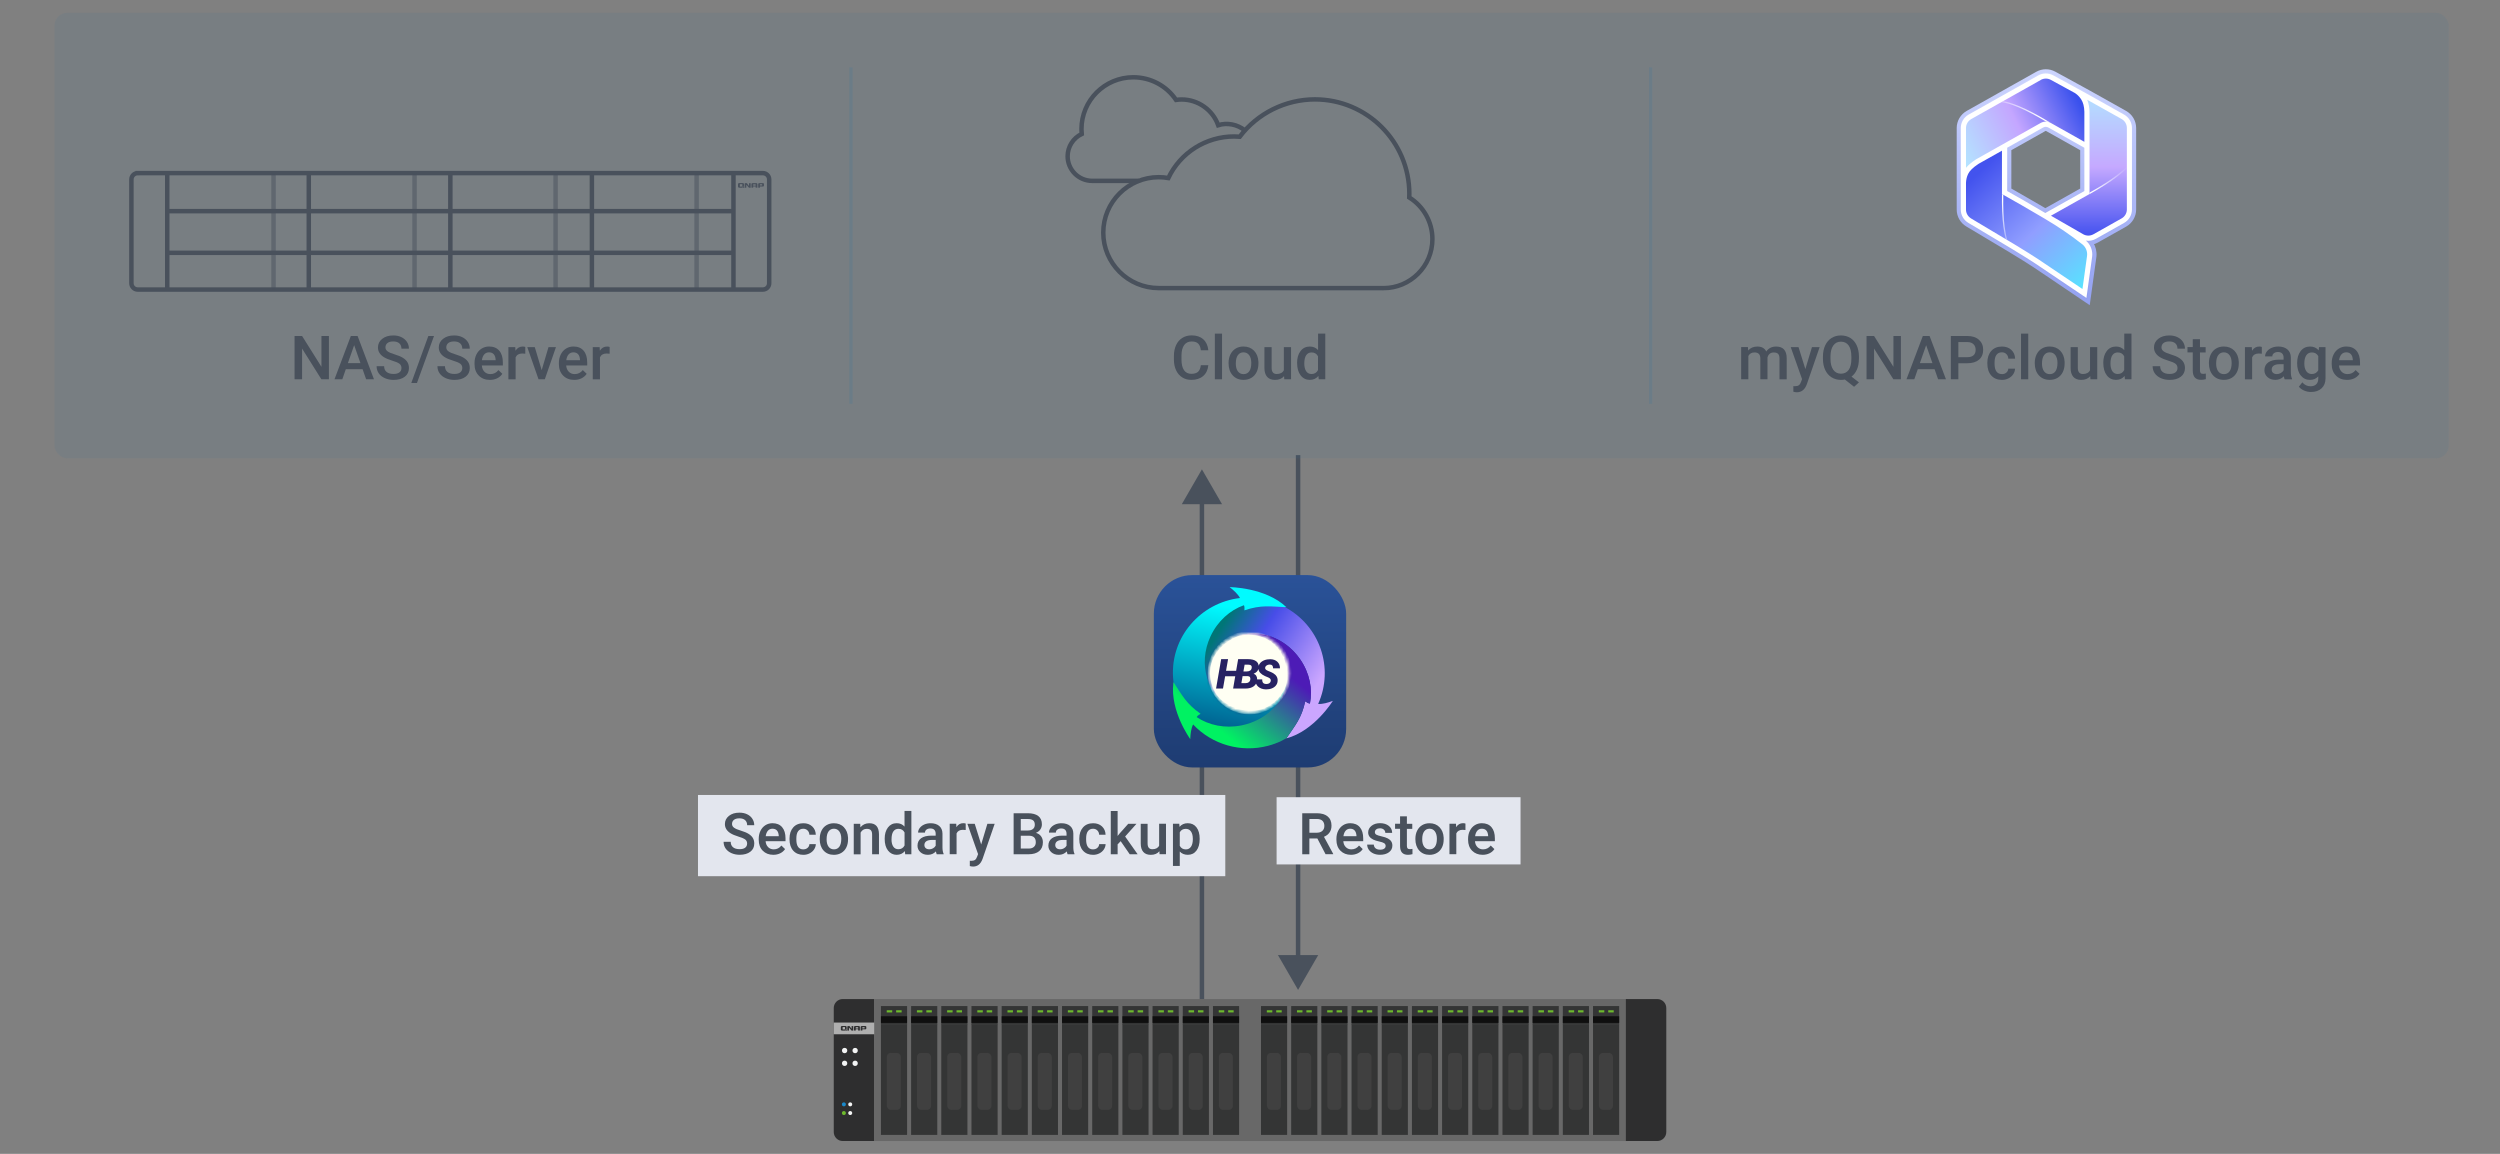<?xml version="1.0" encoding="UTF-8"?>
<svg id="original-image" xmlns="http://www.w3.org/2000/svg" xmlns:xlink="http://www.w3.org/1999/xlink" viewBox="0 0 780 360">
  <rect x="0" y="0" width="780" height="360" fill="#808080" stroke="none"/>
  <defs>
    <style>
      .cls-1, .cls-2, .cls-3, .cls-4, .cls-5, .cls-6, .cls-7, .cls-8, .cls-9, .cls-10, .cls-11, .cls-12, .cls-13, .cls-14, .cls-15, .cls-16, .cls-17, .cls-18, .cls-19, .cls-20, .cls-21, .cls-22, .cls-23, .cls-24, .cls-25, .cls-26 {
        stroke-width: 0px;
      }

      .cls-1, .cls-2, .cls-6, .cls-20 {
        fill-rule: evenodd;
      }

      .cls-1, .cls-22 {
        fill: #fff;
      }

      .cls-2 {
        fill: url(#_未命名漸層_42);
      }

      .cls-3 {
        fill: #f3f4f4;
      }

      .cls-4 {
        fill: url(#_未命名漸層_39);
      }

      .cls-5 {
        fill: #6db92c;
      }

      .cls-27 {
        opacity: .5;
      }

      .cls-27, .cls-28 {
        stroke: #49515c;
        stroke-width: 1.4px;
      }

      .cls-27, .cls-28, .cls-29 {
        fill: none;
      }

      .cls-6 {
        fill: url(#_未命名漸層_41);
      }

      .cls-7 {
        fill: #343535;
      }

      .cls-8 {
        fill: #2e2e2f;
      }

      .cls-9 {
        fill: #0f0f0f;
      }

      .cls-10 {
        fill: url(#_未命名漸層_5);
      }

      .cls-11 {
        fill: url(#_未命名漸層_37-2);
      }

      .cls-12 {
        fill: #404040;
      }

      .cls-13 {
        fill: #e3e6ee;
      }

      .cls-14 {
        fill: #686868;
      }

      .cls-15 {
        fill: url(#_未命名漸層_37);
      }

      .cls-16 {
        fill: #39749d;
        opacity: .1;
      }

      .cls-17 {
        fill: url(#_未命名漸層_3);
      }

      .cls-18 {
        fill: #49515c;
      }

      .cls-19 {
        fill: #1a89cb;
      }

      .cls-20 {
        fill: url(#_未命名漸層_40);
      }

      .cls-29 {
        opacity: .2;
        stroke: #39749d;
        stroke-miterlimit: 10;
      }

      .cls-30 {
        fill: url(#_未命名漸層_43);
        stroke: url(#_未命名漸層_44);
      }

      .cls-21 {
        fill: #afafaf;
      }

      .cls-31 {
        mask: url(#mask);
      }

      .cls-23 {
        fill: #fffff3;
      }

      .cls-24 {
        fill: url(#_未命名漸層_2);
      }

      .cls-25 {
        fill: #272262;
      }

      .cls-26 {
        fill: url(#_未命名漸層_4);
      }
    </style>
    <linearGradient id="_未命名漸層_5" data-name="未命名漸層 5" x1="70.23" y1="381.07" x2="70.23" y2="381.67" gradientTransform="translate(-6633 38358.14) scale(100 -100.03)" gradientUnits="userSpaceOnUse">
      <stop offset="0" stop-color="#1e3c72"/>
      <stop offset="1" stop-color="#2a5298"/>
    </linearGradient>
    <mask id="mask" x="360" y="180.62" width="59.4" height="58.87" maskUnits="userSpaceOnUse">
      <g id="hbs-c">
        <path id="hbs-b" class="cls-1" d="M389.7,239.49c-16.4,0-29.7-13.18-29.7-29.43s13.3-29.43,29.7-29.43,29.7,13.18,29.7,29.43-13.3,29.43-29.7,29.43ZM389.7,222.48c6.93,0,12.54-5.56,12.54-12.43s-5.61-12.43-12.54-12.43-12.54,5.56-12.54,12.43,5.61,12.43,12.54,12.43Z"/>
      </g>
    </mask>
    <linearGradient id="_未命名漸層_2" data-name="未命名漸層 2" x1="70.65" y1="379.2" x2="71.03" y2="378.99" gradientTransform="translate(-5474.2 27845.29) scale(82.86 -72.91)" gradientUnits="userSpaceOnUse">
      <stop offset="0" stop-color="#007677"/>
      <stop offset=".34" stop-color="#474de8"/>
      <stop offset="1" stop-color="#cba6ff"/>
    </linearGradient>
    <linearGradient id="_未命名漸層_3" data-name="未命名漸層 3" x1="72.17" y1="380.39" x2="72.11" y2="379.94" gradientTransform="translate(-3925.37 31963.66) scale(59.74 -83.53)" gradientUnits="userSpaceOnUse">
      <stop offset="0" stop-color="#00fbff"/>
      <stop offset="1" stop-color="#006291"/>
    </linearGradient>
    <linearGradient id="_未命名漸層_4" data-name="未命名漸層 4" x1="71.19" y1="377.11" x2="71.48" y2="377.41" gradientTransform="translate(-4731.77 22754.12) scale(71.77 -59.74)" gradientUnits="userSpaceOnUse">
      <stop offset="0" stop-color="#00f262"/>
      <stop offset="1" stop-color="#4d1bb6"/>
    </linearGradient>
    <linearGradient id="_未命名漸層_43" data-name="未命名漸層 43" x1="-577" y1="501.4" x2="-577" y2="500.6" gradientTransform="translate(40163 45126.12) scale(68.5 -89.96)" gradientUnits="userSpaceOnUse">
      <stop offset="0" stop-color="#d1d9ff"/>
      <stop offset="1" stop-color="#919ff0"/>
    </linearGradient>
    <linearGradient id="_未命名漸層_44" data-name="未命名漸層 44" x1="-577" y1="501.46" x2="-577" y2="500.54" gradientTransform="translate(40163 45126.12) scale(68.5 -89.96)" gradientUnits="userSpaceOnUse">
      <stop offset="0" stop-color="#d1d9ff"/>
      <stop offset="1" stop-color="#919ff0"/>
    </linearGradient>
    <linearGradient id="_未命名漸層_42" data-name="未命名漸層 42" x1="-570.34" y1="497.62" x2="-569.77" y2="496.91" gradientTransform="translate(28618.99 28524.24) scale(49.09 -57.22)" gradientUnits="userSpaceOnUse">
      <stop offset="0" stop-color="#4353ee"/>
      <stop offset=".52" stop-color="#909eff"/>
      <stop offset="1" stop-color="#58e3ff"/>
    </linearGradient>
    <linearGradient id="_未命名漸層_41" data-name="未命名漸層 41" x1="-570.01" y1="493.21" x2="-569.13" y2="493.59" gradientTransform="translate(27968.03 20666.42) scale(48 -41.8)" gradientUnits="userSpaceOnUse">
      <stop offset="0" stop-color="#b0f2ff"/>
      <stop offset=".55" stop-color="#c4a6ff"/>
      <stop offset="1" stop-color="#3a51ed"/>
    </linearGradient>
    <linearGradient id="_未命名漸層_40" data-name="未命名漸層 40" x1="-557.71" y1="497.68" x2="-557.71" y2="496.88" gradientTransform="translate(18777 28588.77) scale(32.5 -57.39)" gradientUnits="userSpaceOnUse">
      <stop offset="0" stop-color="#b0e8ff"/>
      <stop offset=".55" stop-color="#c5a9ff"/>
      <stop offset="1" stop-color="#4955f0"/>
    </linearGradient>
    <linearGradient id="_未命名漸層_37" data-name="未命名漸層 37" x1="-511.67" y1="453.27" x2="-512.57" y2="452.85" gradientTransform="translate(8089.77 4922.66) scale(14.51 -10.74)" gradientUnits="userSpaceOnUse">
      <stop offset="0" stop-color="#fff" stop-opacity="0"/>
      <stop offset="1" stop-color="#fff"/>
    </linearGradient>
    <linearGradient id="_未命名漸層_39" data-name="未命名漸層 39" x1="-531.94" y1="436.39" x2="-530.95" y2="436.22" gradientTransform="translate(10719.36 3651.73) scale(18.99 -8.29)" gradientUnits="userSpaceOnUse">
      <stop offset="0" stop-color="#fff" stop-opacity="0"/>
      <stop offset="1" stop-color="#fff"/>
    </linearGradient>
    <linearGradient id="_未命名漸層_37-2" data-name="未命名漸層 37" x1="-21.52" y1="474.51" x2="-21.53" y2="475.55" gradientTransform="translate(670.61 8622.24) scale(2.1 -18)" xlink:href="#_未命名漸層_37"/>
  </defs>
  <g>
    <line class="cls-28" x1="405" y1="142" x2="405" y2="299.82"/>
    <polygon class="cls-18" points="398.72 297.99 405 308.86 411.28 297.99 398.72 297.99"/>
  </g>
  <g>
    <line class="cls-28" x1="375" y1="155.47" x2="375" y2="312.43"/>
    <polygon class="cls-18" points="368.72 157.31 375 146.43 381.28 157.31 368.72 157.31"/>
  </g>
  <g>
    <rect class="cls-13" x="398.3" y="248.73" width="76.11" height="20.97"/>
    <g>
      <path class="cls-18" d="M411,261.61h-2.48v4.92h-2.22v-12.8h4.5c1.48,0,2.62.33,3.42.99.8.66,1.21,1.62,1.21,2.88,0,.86-.21,1.57-.62,2.15-.41.58-.99,1.02-1.73,1.33l2.88,5.33v.11h-2.38l-2.57-4.92ZM408.52,259.81h2.29c.75,0,1.34-.19,1.76-.57.42-.38.63-.9.63-1.55s-.2-1.22-.58-1.59c-.39-.38-.97-.57-1.74-.58h-2.35v4.29Z"/>
      <path class="cls-18" d="M421.51,266.7c-1.35,0-2.45-.43-3.29-1.28-.84-.85-1.26-1.99-1.26-3.41v-.26c0-.95.18-1.8.55-2.54.37-.75.88-1.33,1.54-1.75s1.4-.62,2.21-.62c1.29,0,2.29.41,3,1.24.71.83,1.06,2,1.06,3.51v.86h-6.21c.06.79.33,1.41.79,1.86.46.46,1.04.69,1.73.69.98,0,1.78-.4,2.39-1.19l1.15,1.1c-.38.57-.89,1.01-1.53,1.32-.64.31-1.35.47-2.14.47ZM421.26,258.56c-.59,0-1.06.21-1.42.62-.36.41-.59.98-.69,1.71h4.07v-.16c-.05-.71-.24-1.25-.57-1.62s-.8-.55-1.39-.55Z"/>
      <path class="cls-18" d="M432.32,263.94c0-.38-.16-.67-.47-.87-.31-.2-.83-.38-1.56-.53s-1.33-.35-1.82-.58c-1.07-.52-1.6-1.26-1.6-2.24,0-.82.35-1.51,1.04-2.06s1.57-.83,2.64-.83c1.14,0,2.05.28,2.75.84.7.56,1.05,1.29,1.05,2.19h-2.13c0-.41-.15-.75-.46-1.02-.3-.27-.71-.41-1.21-.41-.47,0-.85.11-1.15.33-.29.22-.44.51-.44.87,0,.33.14.58.41.76s.83.36,1.67.55c.84.18,1.49.4,1.97.66.48.26.83.56,1.06.92.23.36.35.79.35,1.3,0,.86-.35,1.55-1.06,2.08s-1.64.79-2.79.79c-.78,0-1.47-.14-2.08-.42s-1.08-.67-1.42-1.16-.51-1.02-.51-1.59h2.07c.03.5.22.89.57,1.17.35.27.82.41,1.4.41s.99-.11,1.28-.32.44-.49.44-.84Z"/>
      <path class="cls-18" d="M438.95,254.71v2.31h1.68v1.58h-1.68v5.31c0,.36.07.63.22.79.14.16.4.24.77.24.25,0,.5-.03.75-.09v1.65c-.49.13-.96.2-1.41.2-1.64,0-2.46-.91-2.46-2.72v-5.39h-1.56v-1.58h1.56v-2.31h2.13Z"/>
      <path class="cls-18" d="M441.6,261.69c0-.93.18-1.77.55-2.52.37-.75.89-1.32,1.56-1.72.67-.4,1.44-.6,2.3-.6,1.28,0,2.32.41,3.12,1.24.8.83,1.23,1.92,1.3,3.29v.5c0,.94-.17,1.78-.53,2.51-.36.74-.88,1.31-1.55,1.71-.67.4-1.45.61-2.32.61-1.34,0-2.42-.45-3.22-1.34-.8-.89-1.21-2.08-1.21-3.57v-.11ZM443.73,261.87c0,.98.2,1.74.61,2.3.4.55.97.83,1.69.83s1.28-.28,1.68-.84c.4-.56.6-1.39.6-2.47,0-.96-.21-1.72-.62-2.29-.41-.56-.97-.84-1.68-.84s-1.25.28-1.66.83c-.41.55-.62,1.38-.62,2.48Z"/>
      <path class="cls-18" d="M457.22,258.97c-.28-.05-.57-.07-.87-.07-.98,0-1.64.38-1.98,1.12v6.5h-2.14v-9.51h2.04l.05,1.06c.52-.83,1.23-1.24,2.14-1.24.3,0,.56.04.76.12v2Z"/>
      <path class="cls-18" d="M462.59,266.7c-1.35,0-2.45-.43-3.29-1.28-.84-.85-1.26-1.99-1.26-3.41v-.26c0-.95.18-1.8.55-2.54.37-.75.88-1.33,1.54-1.75s1.4-.62,2.21-.62c1.29,0,2.29.41,3,1.24.71.83,1.06,2,1.06,3.51v.86h-6.21c.06.79.33,1.41.79,1.86.46.46,1.04.69,1.73.69.98,0,1.78-.4,2.39-1.19l1.15,1.1c-.38.57-.89,1.01-1.53,1.32-.64.31-1.35.47-2.14.47ZM462.34,258.56c-.59,0-1.06.21-1.42.62-.36.41-.59.98-.69,1.71h4.07v-.16c-.05-.71-.24-1.25-.57-1.62s-.8-.55-1.39-.55Z"/>
    </g>
  </g>
  <g>
    <rect class="cls-13" x="217.77" y="248.03" width="164.52" height="25.34"/>
    <g>
      <path class="cls-18" d="M233.11,263.23c0-.56-.2-1-.59-1.3-.4-.3-1.11-.61-2.14-.92s-1.85-.66-2.46-1.04c-1.17-.73-1.75-1.69-1.75-2.87,0-1.03.42-1.88,1.26-2.55s1.93-1,3.27-1c.89,0,1.68.16,2.38.49s1.25.79,1.64,1.4c.4.61.6,1.28.6,2.02h-2.21c0-.67-.21-1.19-.63-1.57-.42-.38-1.02-.57-1.8-.57-.73,0-1.29.16-1.69.47s-.6.74-.6,1.3c0,.47.22.86.65,1.17.43.31,1.15.62,2.14.91,1,.3,1.8.63,2.4,1.01.6.38,1.05.81,1.33,1.3s.42,1.06.42,1.72c0,1.07-.41,1.92-1.23,2.54-.82.63-1.93.95-3.33.95-.93,0-1.78-.17-2.55-.51-.78-.34-1.38-.82-1.81-1.42-.43-.6-.65-1.31-.65-2.11h2.22c0,.73.24,1.29.72,1.69s1.17.6,2.07.6c.77,0,1.35-.16,1.74-.47.39-.31.58-.73.58-1.24Z"/>
      <path class="cls-18" d="M241.27,266.7c-1.35,0-2.45-.43-3.29-1.28-.84-.85-1.26-1.99-1.26-3.41v-.26c0-.95.18-1.8.55-2.54.37-.75.88-1.33,1.54-1.75s1.4-.62,2.21-.62c1.29,0,2.29.41,3,1.24s1.06,2,1.06,3.51v.86h-6.21c.06.79.33,1.41.79,1.86.46.46,1.04.69,1.74.69.98,0,1.78-.4,2.39-1.19l1.15,1.1c-.38.57-.89,1.01-1.53,1.32-.64.31-1.35.47-2.14.47ZM241.01,258.56c-.59,0-1.06.21-1.42.62-.36.41-.59.98-.69,1.71h4.07v-.16c-.05-.71-.24-1.25-.57-1.62s-.8-.55-1.39-.55Z"/>
      <path class="cls-18" d="M250.64,265c.53,0,.98-.16,1.33-.47s.54-.69.56-1.15h2.01c-.02.59-.21,1.14-.55,1.66-.35.51-.81.92-1.41,1.22s-1.23.45-1.92.45c-1.33,0-2.38-.43-3.16-1.29s-1.17-2.05-1.17-3.57v-.22c0-1.45.39-2.61,1.16-3.48.77-.87,1.83-1.3,3.16-1.3,1.13,0,2.05.33,2.76.99.71.66,1.08,1.53,1.12,2.6h-2.01c-.02-.54-.21-.99-.56-1.34s-.79-.53-1.33-.53c-.69,0-1.22.25-1.6.75-.38.5-.57,1.26-.57,2.28v.34c0,1.03.19,1.8.56,2.31.37.51.91.76,1.61.76Z"/>
      <path class="cls-18" d="M255.76,261.69c0-.93.18-1.77.55-2.52.37-.75.89-1.32,1.56-1.72.67-.4,1.44-.6,2.3-.6,1.28,0,2.33.41,3.12,1.24.8.83,1.23,1.92,1.3,3.29v.5c0,.94-.17,1.78-.53,2.51-.36.74-.88,1.31-1.55,1.71-.67.4-1.45.61-2.33.61-1.34,0-2.42-.45-3.22-1.34s-1.21-2.08-1.21-3.57v-.11ZM257.9,261.87c0,.98.2,1.74.61,2.3.4.55.97.83,1.69.83s1.28-.28,1.68-.84.6-1.39.6-2.47c0-.96-.21-1.72-.62-2.29-.41-.56-.97-.84-1.68-.84s-1.25.28-1.66.83c-.41.55-.62,1.38-.62,2.48Z"/>
      <path class="cls-18" d="M268.39,257.02l.06,1.1c.7-.85,1.63-1.27,2.77-1.27,1.98,0,2.99,1.13,3.02,3.4v6.28h-2.14v-6.16c0-.6-.13-1.05-.39-1.34-.26-.29-.69-.43-1.28-.43-.86,0-1.5.39-1.92,1.17v6.77h-2.14v-9.51h2.01Z"/>
      <path class="cls-18" d="M276.02,261.7c0-1.46.34-2.64,1.02-3.53.68-.89,1.59-1.33,2.73-1.33,1.01,0,1.82.35,2.44,1.05v-4.87h2.14v13.5h-1.93l-.11-.98c-.64.77-1.49,1.16-2.56,1.16s-2.01-.45-2.7-1.34-1.03-2.12-1.03-3.66ZM278.15,261.89c0,.97.19,1.72.56,2.26.37.54.9.81,1.59.81.87,0,1.51-.39,1.92-1.17v-4.06c-.39-.76-1.03-1.14-1.9-1.14-.69,0-1.22.27-1.6.82-.38.55-.56,1.37-.56,2.47Z"/>
      <path class="cls-18" d="M292.26,266.53c-.09-.18-.18-.48-.25-.89-.68.71-1.51,1.06-2.5,1.06s-1.73-.27-2.34-.82-.91-1.22-.91-2.02c0-1.01.38-1.79,1.13-2.33s1.83-.81,3.23-.81h1.31v-.62c0-.49-.14-.89-.41-1.18s-.69-.44-1.26-.44c-.49,0-.88.12-1.2.36-.31.24-.47.55-.47.93h-2.14c0-.52.17-1.01.52-1.46s.82-.81,1.41-1.07,1.26-.39,1.99-.39c1.11,0,2,.28,2.66.84s1,1.35,1.02,2.36v4.29c0,.86.12,1.54.36,2.05v.15h-2.18ZM289.91,264.99c.42,0,.82-.1,1.19-.31.37-.21.65-.48.84-.83v-1.79h-1.15c-.79,0-1.39.14-1.78.41s-.6.67-.6,1.17c0,.41.14.74.41.98.27.24.64.36,1.09.36Z"/>
      <path class="cls-18" d="M301.3,258.97c-.28-.05-.57-.07-.87-.07-.98,0-1.64.38-1.98,1.12v6.5h-2.14v-9.51h2.04l.05,1.06c.52-.83,1.23-1.24,2.14-1.24.3,0,.56.04.76.12v2Z"/>
      <path class="cls-18" d="M306.13,263.47l1.93-6.45h2.28l-3.78,10.95c-.58,1.6-1.56,2.4-2.95,2.4-.31,0-.65-.05-1.03-.16v-1.66l.4.03c.54,0,.94-.1,1.22-.29.27-.2.49-.53.65-.99l.31-.82-3.34-9.46h2.3l2.01,6.45Z"/>
      <path class="cls-18" d="M316.25,266.53v-12.8h4.39c1.45,0,2.55.29,3.3.87s1.13,1.44,1.13,2.59c0,.59-.16,1.11-.47,1.58s-.78.83-1.39,1.09c.69.19,1.23.54,1.6,1.06.38.52.57,1.14.57,1.87,0,1.2-.39,2.12-1.16,2.77-.77.64-1.87.97-3.31.97h-4.67ZM318.48,259.12h2.18c.69,0,1.23-.16,1.62-.47.39-.31.58-.76.58-1.33,0-.63-.18-1.09-.54-1.37-.36-.28-.92-.42-1.68-.42h-2.16v3.59ZM318.48,260.75v4h2.47c.7,0,1.24-.17,1.63-.52s.59-.83.59-1.44c0-1.33-.68-2.01-2.04-2.04h-2.65Z"/>
      <path class="cls-18" d="M333.09,266.53c-.09-.18-.18-.48-.25-.89-.68.71-1.51,1.06-2.5,1.06s-1.73-.27-2.34-.82-.91-1.22-.91-2.02c0-1.01.38-1.79,1.13-2.33s1.83-.81,3.23-.81h1.31v-.62c0-.49-.14-.89-.41-1.18s-.69-.44-1.26-.44c-.49,0-.88.12-1.2.36-.31.24-.47.55-.47.93h-2.14c0-.52.17-1.01.52-1.46s.82-.81,1.41-1.07,1.26-.39,1.99-.39c1.11,0,2,.28,2.66.84s1,1.35,1.02,2.36v4.29c0,.86.12,1.54.36,2.05v.15h-2.18ZM330.74,264.99c.42,0,.82-.1,1.19-.31.37-.21.65-.48.84-.83v-1.79h-1.15c-.79,0-1.39.14-1.78.41s-.6.67-.6,1.17c0,.41.14.74.41.98.27.24.64.36,1.09.36Z"/>
      <path class="cls-18" d="M341.05,265c.53,0,.98-.16,1.33-.47s.54-.69.56-1.15h2.01c-.02.59-.21,1.14-.55,1.66-.35.51-.81.92-1.41,1.22s-1.23.45-1.92.45c-1.33,0-2.38-.43-3.16-1.29s-1.17-2.05-1.17-3.57v-.22c0-1.45.39-2.61,1.16-3.48.77-.87,1.83-1.3,3.16-1.3,1.13,0,2.05.33,2.76.99.71.66,1.08,1.53,1.12,2.6h-2.01c-.02-.54-.21-.99-.56-1.34s-.79-.53-1.33-.53c-.69,0-1.22.25-1.6.75-.38.5-.57,1.26-.57,2.28v.34c0,1.03.19,1.8.56,2.31.37.51.91.76,1.61.76Z"/>
      <path class="cls-18" d="M349.65,262.45l-.95.98v3.1h-2.14v-13.5h2.14v7.79l.67-.83,2.63-2.96h2.57l-3.53,3.96,3.91,5.55h-2.47l-2.82-4.08Z"/>
      <path class="cls-18" d="M361.72,265.6c-.63.74-1.52,1.11-2.67,1.11-1.03,0-1.81-.3-2.34-.91-.53-.6-.8-1.48-.8-2.62v-6.16h2.14v6.13c0,1.21.5,1.81,1.5,1.81s1.74-.37,2.1-1.12v-6.83h2.14v9.51h-2.01l-.05-.93Z"/>
      <path class="cls-18" d="M374.29,261.87c0,1.47-.33,2.64-1,3.52-.67.88-1.56,1.31-2.69,1.31-1.04,0-1.88-.34-2.51-1.03v4.51h-2.13v-13.17h1.97l.09.97c.63-.76,1.48-1.14,2.56-1.14,1.16,0,2.07.43,2.73,1.3.66.86.99,2.06.99,3.6v.13ZM372.16,261.69c0-.95-.19-1.7-.57-2.26-.38-.56-.92-.83-1.62-.83-.87,0-1.5.36-1.88,1.08v4.22c.39.74,1.02,1.11,1.9,1.11.68,0,1.21-.27,1.6-.82.38-.55.58-1.38.58-2.49Z"/>
    </g>
  </g>
  <g>
    <rect class="cls-10" x="360" y="179.43" width="60" height="60.02" rx="12" ry="12"/>
    <ellipse class="cls-23" cx="389.86" cy="209.9" rx="13.09" ry="12.98"/>
    <g class="cls-31">
      <g>
        <path class="cls-24" d="M366.15,207.52c.4-3.72,1.72-7.42,4.03-10.76,6.7-9.69,19.87-12.95,30.38-7.52,11.34,5.86,15.73,19.28,10.7,30.39,1.39.1,3.1-.4,4.59-.96,0,0-5.78,9.4-14.5,11.7,2.7-4.02,4.73-6.2,5.88-11.56.98.75,1.46.7,1.46.7.9-4.43-.07-9.48-3.06-13.81-5.41-7.84-15.4-10.39-22.31-5.7-5.01,3.4-7.25,8.81-4.8,14.73,1.07,2.6,2.53,3.94,4.79,5.36l-17.18-12.55Z"/>
        <path class="cls-17" d="M399.8,231.12c-3.45,1.58-7.35,2.37-11.46,2.13-11.92-.68-21.61-10.18-22.35-21.9-.8-12.65,8.6-23.31,20.88-24.77-.64-1.23-1.96-2.43-3.23-3.4,0,0,11.19.05,17.73,6.27-4.91-.22-7.86-.81-13.12.98.14-1.22-.15-1.6-.15-1.6-4.33,1.52-8.21,4.95-10.43,9.73-4.01,8.64-1.03,18.44,6.64,21.88,5.56,2.5,11.43,1.61,15.31-3.53,1.7-2.25,2.11-4.18,2.17-6.84l-1.98,21.06Z"/>
        <path class="cls-26" d="M407.25,218.79c.98.75,1.46.7,1.46.7.9-4.43-.07-9.48-3.06-13.81-4.76-6.88-13.04-9.69-19.67-7.09,1.06-.37,2.19-.55,3.57-.54,6.46.06,10.61,4.21,11.83,10.11.19.91.27,1.81.26,2.71h0c0,.32-.01.63-.04.94h0c-.04.48-.1.96-.19,1.43h0c-1.15,6.2-6.6,11.57-14.01,13.07-5.19,1.05-10.26-.03-14.03-2.57,0,0,.14-.45,1.21-1.06-4.54-3.14-5.77-5.83-8.46-9.87-.02.12-.03.23-.04.35h0c-1.04,8.74,5.28,17.44,5.28,17.44.06-1.58.26-3.34.89-4.57,6.02,6.4,15.04,8.83,23.3,6.68-.58.14-1.17.27-1.76.37.6-.1,1.18-.23,1.76-.37,1.42-.37,2.81-.87,4.16-1.51.56-.27,1.12-.56,1.67-.88,2.69-4,4.71-6.18,5.86-11.53"/>
      </g>
    </g>
    <path class="cls-25" d="M392.71,207.71c.09-.28.23-.54.42-.78.32-.4.77-.71,1.34-.94.57-.22,1.2-.33,1.87-.32.91.02,1.64.28,2.19.79.55.51.83,1.2.82,2.06h-2.15c.01-.35-.06-.64-.22-.85-.16-.21-.43-.32-.8-.33-.36,0-.68.08-.96.25-.28.18-.44.41-.49.71-.08.42.23.76.94,1.03.7.27,1.22.5,1.54.69,1.01.6,1.48,1.41,1.41,2.43-.03.53-.2.99-.51,1.39-.31.4-.73.71-1.28.93-.54.22-1.16.32-1.83.32-.5,0-.96-.09-1.38-.23-.42-.15-.79-.36-1.09-.64-.29-.27-.51-.57-.65-.92-.17.32-.41.59-.71.81-.64.48-1.52.72-2.63.72h-3.81l.66-3.83h-3.15l-.67,3.83h-2.16l1.59-9.18h2.16l-.64,3.64h3.15l.63-3.64h2.15,0s.9,0,.9,0c1.15,0,2.01.22,2.58.66.46.35.71.81.77,1.38ZM392.62,208.72c-.2.67-.7,1.16-1.49,1.48.36.13.64.35.84.68.19.31.27.68.26,1.1h1.59c-.03.48.07.83.27,1.07.21.24.55.36,1.04.36.36,0,.66-.08.91-.25.24-.17.39-.4.44-.69.09-.47-.16-.84-.77-1.1l-1.03-.43c-1.26-.57-1.95-1.31-2.06-2.23ZM387.69,210.94l-.38,2.2h1.29c.4,0,.74-.09,1.01-.29.27-.2.43-.47.48-.8.12-.7-.15-1.07-.81-1.1h-1.59ZM387.94,209.49h1.02c.94-.01,1.46-.37,1.58-1.07.1-.69-.26-1.04-1.07-1.04h-1.15s-.37,2.11-.37,2.11Z"/>
  </g>
  <g>
    <rect class="cls-14" x="272.84" y="311.7" width="234.96" height="44.3"/>
    <path class="cls-8" d="M272.74,356h-9.8c-1.55,0-2.81-1.26-2.81-2.81v-38.68c0-1.55,1.26-2.81,2.81-2.81h9.8v44.3h0Z"/>
    <path class="cls-8" d="M507.27,311.7h9.8c1.55,0,2.81,1.26,2.81,2.81v38.68c0,1.55-1.26,2.81-2.81,2.81h-9.8v-44.3h0Z"/>
    <circle class="cls-5" cx="263.29" cy="347.27" r=".62"/>
    <circle class="cls-19" cx="263.29" cy="344.56" r=".62"/>
    <circle class="cls-3" cx="265.27" cy="347.27" r=".62"/>
    <circle class="cls-3" cx="265.27" cy="344.56" r=".62"/>
    <circle class="cls-3" cx="263.52" cy="327.77" r=".83"/>
    <circle class="cls-3" cx="263.52" cy="331.75" r=".83"/>
    <circle class="cls-3" cx="266.8" cy="327.77" r=".83"/>
    <circle class="cls-3" cx="266.8" cy="331.75" r=".83"/>
    <g>
      <rect class="cls-7" x="274.85" y="319.56" width="8.16" height="34.53"/>
      <rect class="cls-7" x="274.85" y="313.89" width="8.16" height="5.78"/>
      <rect class="cls-9" x="274.85" y="317.07" width="8.16" height="2.08"/>
      <rect class="cls-12" x="276.7" y="328.51" width="4.37" height="17.76" rx="1.25" ry="1.25"/>
      <g>
        <rect class="cls-5" x="276.66" y="315.2" width="1.71" height=".68"/>
        <rect class="cls-5" x="279.6" y="315.2" width="1.71" height=".68"/>
      </g>
    </g>
    <g>
      <rect class="cls-7" x="284.27" y="319.56" width="8.16" height="34.53"/>
      <rect class="cls-7" x="284.27" y="313.89" width="8.16" height="5.78"/>
      <rect class="cls-9" x="284.27" y="317.07" width="8.16" height="2.08"/>
      <rect class="cls-12" x="286.12" y="328.51" width="4.37" height="17.76" rx="1.25" ry="1.25"/>
      <g>
        <rect class="cls-5" x="286.08" y="315.2" width="1.71" height=".68"/>
        <rect class="cls-5" x="289.02" y="315.2" width="1.71" height=".68"/>
      </g>
    </g>
    <g>
      <rect class="cls-7" x="293.68" y="319.56" width="8.16" height="34.53"/>
      <rect class="cls-7" x="293.68" y="313.89" width="8.16" height="5.78"/>
      <rect class="cls-9" x="293.68" y="317.07" width="8.16" height="2.08"/>
      <rect class="cls-12" x="295.54" y="328.51" width="4.37" height="17.76" rx="1.25" ry="1.25"/>
      <g>
        <rect class="cls-5" x="295.5" y="315.2" width="1.71" height=".68"/>
        <rect class="cls-5" x="298.44" y="315.2" width="1.71" height=".68"/>
      </g>
    </g>
    <g>
      <rect class="cls-7" x="303.1" y="319.56" width="8.16" height="34.53"/>
      <rect class="cls-7" x="303.1" y="313.89" width="8.16" height="5.78"/>
      <rect class="cls-9" x="303.1" y="317.07" width="8.16" height="2.08"/>
      <rect class="cls-12" x="304.96" y="328.51" width="4.37" height="17.76" rx="1.25" ry="1.25"/>
      <g>
        <rect class="cls-5" x="304.92" y="315.2" width="1.71" height=".68"/>
        <rect class="cls-5" x="307.85" y="315.2" width="1.71" height=".68"/>
      </g>
    </g>
    <g>
      <rect class="cls-7" x="312.52" y="319.56" width="8.16" height="34.53"/>
      <rect class="cls-7" x="312.52" y="313.89" width="8.16" height="5.78"/>
      <rect class="cls-9" x="312.52" y="317.07" width="8.16" height="2.08"/>
      <rect class="cls-12" x="314.37" y="328.51" width="4.37" height="17.76" rx="1.25" ry="1.25"/>
      <g>
        <rect class="cls-5" x="314.33" y="315.2" width="1.71" height=".68"/>
        <rect class="cls-5" x="317.27" y="315.2" width="1.71" height=".68"/>
      </g>
    </g>
    <g>
      <rect class="cls-7" x="321.93" y="319.56" width="8.16" height="34.53"/>
      <rect class="cls-7" x="321.93" y="313.89" width="8.16" height="5.78"/>
      <rect class="cls-9" x="321.93" y="317.07" width="8.16" height="2.08"/>
      <rect class="cls-12" x="323.79" y="328.51" width="4.37" height="17.76" rx="1.25" ry="1.25"/>
      <g>
        <rect class="cls-5" x="323.75" y="315.2" width="1.71" height=".68"/>
        <rect class="cls-5" x="326.69" y="315.2" width="1.71" height=".68"/>
      </g>
    </g>
    <g>
      <rect class="cls-7" x="331.35" y="319.56" width="8.16" height="34.53"/>
      <rect class="cls-7" x="331.35" y="313.89" width="8.16" height="5.78"/>
      <rect class="cls-9" x="331.35" y="317.07" width="8.16" height="2.08"/>
      <rect class="cls-12" x="333.2" y="328.51" width="4.37" height="17.76" rx="1.25" ry="1.25"/>
      <g>
        <rect class="cls-5" x="333.17" y="315.2" width="1.71" height=".68"/>
        <rect class="cls-5" x="336.1" y="315.2" width="1.71" height=".68"/>
      </g>
    </g>
    <g>
      <rect class="cls-7" x="340.77" y="319.56" width="8.16" height="34.53"/>
      <rect class="cls-7" x="340.77" y="313.89" width="8.16" height="5.78"/>
      <rect class="cls-9" x="340.77" y="317.07" width="8.16" height="2.08"/>
      <rect class="cls-12" x="342.62" y="328.51" width="4.37" height="17.76" rx="1.25" ry="1.25"/>
      <g>
        <rect class="cls-5" x="342.58" y="315.2" width="1.71" height=".68"/>
        <rect class="cls-5" x="345.52" y="315.2" width="1.71" height=".68"/>
      </g>
    </g>
    <g>
      <rect class="cls-7" x="350.19" y="319.56" width="8.16" height="34.53"/>
      <rect class="cls-7" x="350.19" y="313.89" width="8.16" height="5.78"/>
      <rect class="cls-9" x="350.19" y="317.07" width="8.16" height="2.08"/>
      <rect class="cls-12" x="352.04" y="328.51" width="4.37" height="17.76" rx="1.25" ry="1.25"/>
      <g>
        <rect class="cls-5" x="352" y="315.2" width="1.71" height=".68"/>
        <rect class="cls-5" x="354.94" y="315.2" width="1.71" height=".68"/>
      </g>
    </g>
    <g>
      <rect class="cls-7" x="359.6" y="319.56" width="8.16" height="34.53"/>
      <rect class="cls-7" x="359.6" y="313.89" width="8.16" height="5.78"/>
      <rect class="cls-9" x="359.6" y="317.07" width="8.16" height="2.08"/>
      <rect class="cls-12" x="361.46" y="328.51" width="4.37" height="17.76" rx="1.25" ry="1.25"/>
      <g>
        <rect class="cls-5" x="361.42" y="315.2" width="1.71" height=".68"/>
        <rect class="cls-5" x="364.36" y="315.2" width="1.71" height=".68"/>
      </g>
    </g>
    <g>
      <rect class="cls-7" x="369.02" y="319.56" width="8.16" height="34.53"/>
      <rect class="cls-7" x="369.02" y="313.89" width="8.16" height="5.78"/>
      <rect class="cls-9" x="369.02" y="317.07" width="8.16" height="2.08"/>
      <rect class="cls-12" x="370.88" y="328.51" width="4.37" height="17.76" rx="1.25" ry="1.25"/>
      <g>
        <rect class="cls-5" x="370.84" y="315.2" width="1.71" height=".68"/>
        <rect class="cls-5" x="373.77" y="315.2" width="1.71" height=".68"/>
      </g>
    </g>
    <g>
      <rect class="cls-7" x="378.44" y="319.56" width="8.16" height="34.53"/>
      <rect class="cls-7" x="378.44" y="313.89" width="8.16" height="5.78"/>
      <rect class="cls-9" x="378.44" y="317.07" width="8.16" height="2.08"/>
      <rect class="cls-12" x="380.29" y="328.51" width="4.37" height="17.76" rx="1.25" ry="1.25"/>
      <g>
        <rect class="cls-5" x="380.25" y="315.2" width="1.71" height=".68"/>
        <rect class="cls-5" x="383.19" y="315.2" width="1.71" height=".68"/>
      </g>
    </g>
    <g>
      <rect class="cls-7" x="393.43" y="319.56" width="8.16" height="34.53"/>
      <rect class="cls-7" x="393.43" y="313.89" width="8.16" height="5.78"/>
      <rect class="cls-9" x="393.43" y="317.07" width="8.16" height="2.08"/>
      <rect class="cls-12" x="395.29" y="328.51" width="4.37" height="17.76" rx="1.25" ry="1.25"/>
      <g>
        <rect class="cls-5" x="395.25" y="315.2" width="1.71" height=".68"/>
        <rect class="cls-5" x="398.18" y="315.2" width="1.71" height=".68"/>
      </g>
    </g>
    <g>
      <rect class="cls-7" x="402.85" y="319.56" width="8.16" height="34.53"/>
      <rect class="cls-7" x="402.85" y="313.89" width="8.16" height="5.78"/>
      <rect class="cls-9" x="402.85" y="317.07" width="8.16" height="2.08"/>
      <rect class="cls-12" x="404.7" y="328.51" width="4.37" height="17.76" rx="1.25" ry="1.25"/>
      <g>
        <rect class="cls-5" x="404.66" y="315.2" width="1.71" height=".68"/>
        <rect class="cls-5" x="407.6" y="315.2" width="1.71" height=".68"/>
      </g>
    </g>
    <g>
      <rect class="cls-7" x="412.26" y="319.56" width="8.16" height="34.53"/>
      <rect class="cls-7" x="412.26" y="313.89" width="8.16" height="5.78"/>
      <rect class="cls-9" x="412.27" y="317.07" width="8.16" height="2.08"/>
      <rect class="cls-12" x="414.12" y="328.51" width="4.37" height="17.76" rx="1.25" ry="1.25"/>
      <g>
        <rect class="cls-5" x="414.08" y="315.2" width="1.71" height=".68"/>
        <rect class="cls-5" x="417.02" y="315.2" width="1.71" height=".68"/>
      </g>
    </g>
    <g>
      <rect class="cls-7" x="421.68" y="319.56" width="8.16" height="34.53"/>
      <rect class="cls-7" x="421.68" y="313.89" width="8.16" height="5.78"/>
      <rect class="cls-9" x="421.68" y="317.07" width="8.16" height="2.08"/>
      <rect class="cls-12" x="423.54" y="328.51" width="4.37" height="17.76" rx="1.25" ry="1.25"/>
      <g>
        <rect class="cls-5" x="423.5" y="315.2" width="1.71" height=".68"/>
        <rect class="cls-5" x="426.43" y="315.2" width="1.71" height=".68"/>
      </g>
    </g>
    <g>
      <rect class="cls-7" x="431.1" y="319.56" width="8.16" height="34.53"/>
      <rect class="cls-7" x="431.1" y="313.89" width="8.16" height="5.78"/>
      <rect class="cls-9" x="431.1" y="317.07" width="8.16" height="2.08"/>
      <rect class="cls-12" x="432.95" y="328.51" width="4.37" height="17.76" rx="1.25" ry="1.25"/>
      <g>
        <rect class="cls-5" x="432.91" y="315.2" width="1.71" height=".68"/>
        <rect class="cls-5" x="435.85" y="315.2" width="1.71" height=".68"/>
      </g>
    </g>
    <g>
      <rect class="cls-7" x="440.52" y="319.56" width="8.16" height="34.53"/>
      <rect class="cls-7" x="440.52" y="313.89" width="8.16" height="5.78"/>
      <rect class="cls-9" x="440.52" y="317.07" width="8.16" height="2.08"/>
      <rect class="cls-12" x="442.37" y="328.51" width="4.37" height="17.76" rx="1.25" ry="1.25"/>
      <g>
        <rect class="cls-5" x="442.33" y="315.2" width="1.71" height=".68"/>
        <rect class="cls-5" x="445.27" y="315.2" width="1.71" height=".68"/>
      </g>
    </g>
    <g>
      <rect class="cls-7" x="449.93" y="319.56" width="8.16" height="34.53"/>
      <rect class="cls-7" x="449.93" y="313.89" width="8.16" height="5.78"/>
      <rect class="cls-9" x="449.93" y="317.07" width="8.16" height="2.08"/>
      <rect class="cls-12" x="451.79" y="328.51" width="4.37" height="17.76" rx="1.25" ry="1.25"/>
      <g>
        <rect class="cls-5" x="451.75" y="315.2" width="1.71" height=".68"/>
        <rect class="cls-5" x="454.69" y="315.2" width="1.71" height=".68"/>
      </g>
    </g>
    <g>
      <rect class="cls-7" x="459.35" y="319.56" width="8.16" height="34.53"/>
      <rect class="cls-7" x="459.35" y="313.89" width="8.16" height="5.78"/>
      <rect class="cls-9" x="459.35" y="317.07" width="8.16" height="2.08"/>
      <rect class="cls-12" x="461.21" y="328.51" width="4.37" height="17.76" rx="1.25" ry="1.25"/>
      <g>
        <rect class="cls-5" x="461.17" y="315.2" width="1.71" height=".68"/>
        <rect class="cls-5" x="464.1" y="315.2" width="1.71" height=".68"/>
      </g>
    </g>
    <g>
      <rect class="cls-7" x="468.77" y="319.56" width="8.16" height="34.53"/>
      <rect class="cls-7" x="468.77" y="313.89" width="8.16" height="5.78"/>
      <rect class="cls-9" x="468.77" y="317.07" width="8.16" height="2.08"/>
      <rect class="cls-12" x="470.62" y="328.51" width="4.37" height="17.76" rx="1.25" ry="1.25"/>
      <g>
        <rect class="cls-5" x="470.58" y="315.2" width="1.71" height=".68"/>
        <rect class="cls-5" x="473.52" y="315.2" width="1.71" height=".68"/>
      </g>
    </g>
    <g>
      <rect class="cls-7" x="478.18" y="319.56" width="8.16" height="34.53"/>
      <rect class="cls-7" x="478.18" y="313.89" width="8.16" height="5.78"/>
      <rect class="cls-9" x="478.18" y="317.07" width="8.16" height="2.08"/>
      <rect class="cls-12" x="480.04" y="328.51" width="4.37" height="17.76" rx="1.25" ry="1.25"/>
      <g>
        <rect class="cls-5" x="480" y="315.2" width="1.71" height=".68"/>
        <rect class="cls-5" x="482.94" y="315.2" width="1.71" height=".68"/>
      </g>
    </g>
    <g>
      <rect class="cls-7" x="487.6" y="319.56" width="8.16" height="34.53"/>
      <rect class="cls-7" x="487.6" y="313.89" width="8.16" height="5.78"/>
      <rect class="cls-9" x="487.6" y="317.07" width="8.16" height="2.08"/>
      <rect class="cls-12" x="489.46" y="328.51" width="4.37" height="17.76" rx="1.25" ry="1.25"/>
      <g>
        <rect class="cls-5" x="489.42" y="315.2" width="1.71" height=".68"/>
        <rect class="cls-5" x="492.35" y="315.2" width="1.71" height=".68"/>
      </g>
    </g>
    <g>
      <rect class="cls-7" x="497.02" y="319.56" width="8.16" height="34.53"/>
      <rect class="cls-7" x="497.02" y="313.89" width="8.16" height="5.78"/>
      <rect class="cls-9" x="497.02" y="317.07" width="8.16" height="2.08"/>
      <rect class="cls-12" x="498.87" y="328.51" width="4.37" height="17.76" rx="1.25" ry="1.25"/>
      <g>
        <rect class="cls-5" x="498.83" y="315.2" width="1.71" height=".68"/>
        <rect class="cls-5" x="501.77" y="315.2" width="1.71" height=".68"/>
      </g>
    </g>
    <rect class="cls-21" x="260.12" y="319.04" width="12.63" height="3.65"/>
    <path class="cls-8" d="M265.7,320.94s-.01.02-.03.01c0,0,0,0-.02,0-.09-.14-.44-.62-.55-.77h0s0,0,0,0h0s-.07-.04-.12-.04h-.43c-.06,0-.1.02-.13.05-.03.03-.04.07-.05.12h0v1.24h.51s0-.65,0-.85c0-.01.01-.03.05-.03,0,0,.01,0,.02.01.1.16.74.86.74.86h.53v-1.41h-.52v.82h0ZM263.33,321.05c.17.11.47.32.57.51h.39c-.06-.11-.29-.39-.96-.51ZM270.21,320.19c-.05-.04-.14-.07-.25-.07h0-1.03c-.13,0-.23.03-.3.08-.07.06-.11.13-.11.22h0v1.11h.54v-.37h.87c.24,0,.36-.1.36-.29v-.45c0-.11-.03-.19-.09-.23h0ZM269.75,320.85h-.68v-.36h.68v.36ZM268.18,320.2c-.07-.05-.17-.08-.3-.08h-1.02c-.13,0-.23.03-.3.08-.07.06-.11.13-.11.22v1.1h.54v-.38h.75v.38h.54v-1.1c0-.1-.03-.17-.1-.22ZM267.74,320.9h-.75v-.41h.75v.41ZM263.44,321.19h-.54v-.74h.75v.62c.23.07.38.16.49.25.02-.04.02-.09.02-.15v-.69c0-.24-.14-.36-.41-.37h-.95c-.31,0-.46.12-.46.37v.69c0,.25.15.37.46.37h.9s.08,0,.12,0c-.08-.12-.24-.24-.38-.34h0Z"/>
  </g>
  <g>
    <rect class="cls-16" x="17" y="4" width="747" height="139" rx="4" ry="4"/>
    <g>
      <path class="cls-28" d="M355.3,56.43h-14.52c-4.24,0-7.68-3.45-7.68-7.68,0-2.97,1.74-5.68,4.39-6.95-.05-.51-.07-1.03-.07-1.53,0-8.91,7.25-16.16,16.16-16.16,5.39,0,10.34,2.63,13.35,7.06.58-.08,1.16-.13,1.74-.13,5.14,0,9.7,3.25,11.41,8.02,2.77-.88,6.01-.25,8.31,1.62"/>
      <path class="cls-28" d="M431.61,89.88h-70.09c-9.54,0-17.3-7.76-17.3-17.3s7.76-17.3,17.3-17.3c1.01,0,2.01.09,3,.26,3.75-7.9,11.73-12.96,20.52-12.96.59,0,1.17.02,1.76.07,5.53-7.3,14.26-11.64,23.46-11.64,16.24,0,29.45,13.21,29.45,29.44,0,.38,0,.77-.02,1.16,4.47,2.79,7.22,7.72,7.22,13,0,8.43-6.86,15.29-15.29,15.29Z"/>
    </g>
    <g>
      <path class="cls-18" d="M377,113.94c-.14,1.44-.67,2.57-1.6,3.37-.93.81-2.16,1.21-3.7,1.21-1.08,0-2.02-.25-2.84-.77-.82-.51-1.45-1.24-1.9-2.18-.45-.94-.68-2.03-.7-3.27v-1.26c0-1.27.23-2.4.68-3.37.45-.97,1.1-1.72,1.94-2.24.84-.53,1.82-.79,2.93-.79,1.49,0,2.69.4,3.6,1.21.91.81,1.44,1.95,1.59,3.43h-2.34c-.11-.97-.39-1.67-.85-2.1-.45-.43-1.12-.64-2-.64-1.02,0-1.8.37-2.35,1.12-.55.75-.83,1.84-.84,3.28v1.2c0,1.46.26,2.58.78,3.34.52.77,1.29,1.15,2.3,1.15.92,0,1.61-.21,2.08-.62.46-.42.76-1.1.88-2.07h2.34Z"/>
      <path class="cls-18" d="M381.28,118.34h-2.25v-14.25h2.25v14.25Z"/>
      <path class="cls-18" d="M383.31,113.23c0-.98.2-1.87.58-2.66.39-.79.94-1.39,1.64-1.82s1.52-.64,2.43-.64c1.35,0,2.45.44,3.3,1.31.84.87,1.3,2.03,1.37,3.47v.53c0,.99-.18,1.87-.56,2.65-.38.78-.92,1.38-1.63,1.81-.71.43-1.53.64-2.45.64-1.42,0-2.55-.47-3.4-1.42-.85-.94-1.28-2.2-1.28-3.77v-.11ZM385.57,113.42c0,1.03.21,1.84.64,2.43.43.58,1.02.88,1.78.88s1.35-.3,1.78-.89c.42-.59.63-1.46.63-2.61,0-1.01-.22-1.82-.65-2.41-.44-.59-1.03-.89-1.78-.89s-1.32.29-1.75.88c-.43.58-.65,1.46-.65,2.62Z"/>
      <path class="cls-18" d="M400.63,117.36c-.66.78-1.6,1.17-2.82,1.17-1.09,0-1.91-.32-2.47-.96-.56-.64-.84-1.56-.84-2.77v-6.5h2.25v6.48c0,1.27.53,1.91,1.59,1.91s1.83-.39,2.22-1.18v-7.21h2.25v10.04h-2.12l-.06-.98Z"/>
      <path class="cls-18" d="M404.69,113.25c0-1.55.36-2.79,1.08-3.72.72-.94,1.68-1.41,2.89-1.41,1.06,0,1.92.37,2.58,1.11v-5.14h2.25v14.25h-2.04l-.11-1.04c-.67.82-1.57,1.22-2.7,1.22s-2.13-.47-2.85-1.42c-.73-.95-1.09-2.23-1.09-3.86ZM406.94,113.44c0,1.02.2,1.82.59,2.39.39.57.95.86,1.67.86.92,0,1.6-.41,2.02-1.23v-4.29c-.41-.8-1.08-1.21-2-1.21-.73,0-1.29.29-1.69.87s-.59,1.45-.59,2.61Z"/>
    </g>
    <g>
      <path class="cls-18" d="M545.36,108.3l.06,1.05c.71-.82,1.67-1.23,2.89-1.23,1.34,0,2.26.51,2.76,1.54.73-1.03,1.76-1.54,3.08-1.54,1.11,0,1.93.31,2.47.92.54.61.82,1.51.83,2.71v6.6h-2.25v-6.53c0-.64-.14-1.1-.42-1.4-.28-.3-.74-.45-1.38-.45-.51,0-.93.14-1.26.41-.33.28-.55.64-.68,1.08v6.88s-2.24,0-2.24,0v-6.61c-.03-1.18-.63-1.77-1.81-1.77-.9,0-1.54.37-1.92,1.1v7.27h-2.25v-10.04h2.12Z"/>
      <path class="cls-18" d="M563.29,115.11l2.04-6.81h2.4l-3.99,11.56c-.61,1.69-1.65,2.53-3.12,2.53-.33,0-.69-.06-1.09-.17v-1.75l.43.03c.57,0,1-.1,1.28-.31.29-.21.51-.56.68-1.04l.32-.86-3.53-9.98h2.43l2.12,6.81Z"/>
      <path class="cls-18" d="M579.98,111.94c0,1.28-.2,2.39-.61,3.33-.41.94-.97,1.68-1.7,2.23l2.32,1.81-1.52,1.37-2.88-2.27c-.38.08-.78.12-1.21.12-1.09,0-2.06-.27-2.92-.8-.86-.53-1.52-1.3-1.99-2.29-.47-.99-.7-2.13-.71-3.42v-.76c0-1.32.23-2.48.7-3.49s1.13-1.78,1.98-2.31c.85-.54,1.82-.8,2.92-.8s2.1.26,2.95.79c.85.53,1.51,1.29,1.97,2.28.46.99.7,2.15.71,3.47v.75ZM577.62,111.24c0-1.52-.28-2.67-.85-3.46-.57-.79-1.37-1.18-2.41-1.18s-1.8.4-2.37,1.19-.86,1.92-.88,3.36v.79c0,1.46.29,2.6.86,3.42.57.82,1.38,1.23,2.41,1.23s1.85-.4,2.41-1.19c.56-.79.84-1.95.84-3.47v-.71Z"/>
      <path class="cls-18" d="M593.08,118.34h-2.35l-6.02-9.58v9.58h-2.35v-13.51h2.35l6.04,9.62v-9.62h2.33v13.51Z"/>
      <path class="cls-18" d="M603.58,115.2h-5.23l-1.09,3.14h-2.44l5.1-13.51h2.11l5.11,13.51h-2.45l-1.1-3.14ZM599,113.3h3.92l-1.96-5.6-1.96,5.6Z"/>
      <path class="cls-18" d="M611.01,113.33v5.01h-2.35v-13.51h5.17c1.51,0,2.71.39,3.59,1.18.89.79,1.33,1.83,1.33,3.12s-.43,2.36-1.3,3.09c-.87.74-2.09,1.11-3.65,1.11h-2.79ZM611.01,111.44h2.82c.83,0,1.47-.2,1.91-.59.44-.39.66-.96.66-1.7s-.22-1.31-.67-1.75c-.45-.44-1.06-.66-1.84-.67h-2.88v4.71Z"/>
      <path class="cls-18" d="M624.59,116.73c.56,0,1.03-.16,1.4-.49.37-.33.57-.73.59-1.22h2.12c-.03.62-.22,1.21-.58,1.75s-.86.97-1.48,1.29c-.62.31-1.3.47-2.02.47-1.4,0-2.52-.46-3.34-1.36-.82-.91-1.23-2.17-1.23-3.77v-.23c0-1.53.41-2.75,1.22-3.67.82-.92,1.93-1.38,3.34-1.38,1.19,0,2.17.35,2.92,1.04.75.7,1.15,1.61,1.18,2.74h-2.12c-.02-.58-.22-1.05-.59-1.42-.37-.37-.84-.56-1.41-.56-.73,0-1.29.26-1.69.79-.4.53-.6,1.33-.6,2.41v.36c0,1.09.2,1.9.59,2.43.39.54.96.8,1.7.8Z"/>
      <path class="cls-18" d="M632.81,118.34h-2.25v-14.25h2.25v14.25Z"/>
      <path class="cls-18" d="M634.84,113.23c0-.98.2-1.87.58-2.66.39-.79.94-1.39,1.64-1.82s1.52-.64,2.43-.64c1.35,0,2.45.44,3.3,1.31.84.87,1.3,2.03,1.37,3.47v.53c0,.99-.18,1.87-.56,2.65-.38.78-.92,1.38-1.63,1.81-.71.43-1.53.64-2.45.64-1.42,0-2.55-.47-3.4-1.42-.85-.94-1.28-2.2-1.28-3.77v-.11ZM637.1,113.42c0,1.03.21,1.84.64,2.43.43.58,1.02.88,1.78.88s1.35-.3,1.78-.89c.42-.59.63-1.46.63-2.61,0-1.01-.22-1.82-.65-2.41-.44-.59-1.03-.89-1.78-.89s-1.32.29-1.75.88c-.43.58-.65,1.46-.65,2.62Z"/>
      <path class="cls-18" d="M652.16,117.36c-.66.78-1.6,1.17-2.82,1.17-1.09,0-1.91-.32-2.47-.96-.56-.64-.84-1.56-.84-2.77v-6.5h2.25v6.48c0,1.27.53,1.91,1.59,1.91s1.83-.39,2.22-1.18v-7.21h2.25v10.04h-2.12l-.06-.98Z"/>
      <path class="cls-18" d="M656.22,113.25c0-1.55.36-2.79,1.08-3.72.72-.94,1.68-1.41,2.89-1.41,1.06,0,1.92.37,2.58,1.11v-5.14h2.25v14.25h-2.04l-.11-1.04c-.67.82-1.57,1.22-2.7,1.22s-2.13-.47-2.85-1.42c-.73-.95-1.09-2.23-1.09-3.86ZM658.47,113.44c0,1.02.2,1.82.59,2.39.39.57.95.86,1.67.86.92,0,1.6-.41,2.02-1.23v-4.29c-.41-.8-1.08-1.21-2-1.21-.73,0-1.29.29-1.69.87s-.59,1.45-.59,2.61Z"/>
      <path class="cls-18" d="M679.38,114.86c0-.59-.21-1.05-.63-1.37-.42-.32-1.17-.65-2.26-.97s-1.95-.69-2.6-1.09c-1.23-.77-1.85-1.78-1.85-3.02,0-1.09.44-1.99,1.33-2.69.89-.71,2.04-1.06,3.46-1.06.94,0,1.78.17,2.51.52s1.31.84,1.74,1.48c.42.64.63,1.35.63,2.13h-2.34c0-.71-.22-1.26-.66-1.66-.44-.4-1.07-.6-1.9-.6-.77,0-1.36.16-1.79.49-.42.33-.64.79-.64,1.37,0,.5.23.91.69,1.24s1.21.65,2.26.96,1.9.67,2.53,1.07c.64.4,1.1.86,1.4,1.37.3.52.45,1.12.45,1.81,0,1.13-.43,2.02-1.29,2.69-.86.67-2.03,1-3.51,1-.98,0-1.88-.18-2.7-.54-.82-.36-1.46-.86-1.91-1.5-.45-.64-.68-1.38-.68-2.23h2.35c0,.77.25,1.36.76,1.78.51.42,1.23.63,2.18.63.82,0,1.43-.17,1.84-.5.41-.33.62-.77.62-1.31Z"/>
      <path class="cls-18" d="M686.39,105.86v2.44h1.77v1.67h-1.77v5.6c0,.38.08.66.23.83.15.17.42.25.81.25.26,0,.52-.03.79-.09v1.74c-.51.14-1.01.21-1.48.21-1.73,0-2.6-.96-2.6-2.87v-5.69h-1.65v-1.67h1.65v-2.44h2.25Z"/>
      <path class="cls-18" d="M689.18,113.23c0-.98.2-1.87.58-2.66.39-.79.94-1.39,1.64-1.82s1.52-.64,2.43-.64c1.35,0,2.45.44,3.3,1.31.84.87,1.3,2.03,1.37,3.47v.53c0,.99-.18,1.87-.56,2.65-.38.78-.92,1.38-1.63,1.81-.71.43-1.53.64-2.45.64-1.42,0-2.55-.47-3.4-1.42-.85-.94-1.28-2.2-1.28-3.77v-.11ZM691.44,113.42c0,1.03.21,1.84.64,2.43.43.58,1.02.88,1.78.88s1.35-.3,1.78-.89c.42-.59.63-1.46.63-2.61,0-1.01-.22-1.82-.65-2.41-.44-.59-1.03-.89-1.78-.89s-1.32.29-1.75.88c-.43.58-.65,1.46-.65,2.62Z"/>
      <path class="cls-18" d="M705.68,110.36c-.3-.05-.6-.07-.92-.07-1.03,0-1.73.4-2.09,1.19v6.87h-2.25v-10.04h2.15l.06,1.12c.54-.87,1.3-1.31,2.26-1.31.32,0,.59.04.8.13v2.12Z"/>
      <path class="cls-18" d="M712.82,118.34c-.1-.19-.19-.5-.26-.94-.72.75-1.6,1.12-2.63,1.12s-1.83-.29-2.47-.86c-.64-.57-.96-1.29-.96-2.13,0-1.07.4-1.89,1.19-2.46.79-.57,1.93-.86,3.41-.86h1.38v-.66c0-.52-.14-.94-.44-1.25-.29-.31-.73-.47-1.33-.47-.51,0-.93.13-1.26.39-.33.26-.49.58-.49.98h-2.25c0-.55.18-1.07.55-1.54.37-.48.86-.85,1.49-1.13.63-.27,1.33-.41,2.1-.41,1.18,0,2.11.3,2.81.89.7.59,1.06,1.42,1.08,2.49v4.53c0,.9.13,1.62.38,2.16v.16h-2.3ZM710.34,116.72c.45,0,.86-.11,1.26-.33s.69-.51.89-.87v-1.89h-1.21c-.83,0-1.46.15-1.88.44-.42.29-.63.7-.63,1.23,0,.43.14.78.43,1.03.29.26.67.39,1.16.39Z"/>
      <path class="cls-18" d="M716.71,113.25c0-1.56.37-2.8,1.1-3.73.73-.93,1.71-1.4,2.92-1.4,1.14,0,2.04.4,2.7,1.2l.1-1.01h2.03v9.73c0,1.32-.41,2.36-1.23,3.12-.82.76-1.92,1.14-3.32,1.14-.74,0-1.46-.15-2.16-.46-.7-.31-1.24-.71-1.6-1.2l1.07-1.35c.69.82,1.55,1.23,2.56,1.23.75,0,1.34-.2,1.77-.61.43-.41.65-1,.65-1.79v-.68c-.65.72-1.52,1.09-2.6,1.09-1.18,0-2.14-.47-2.88-1.4-.75-.93-1.12-2.23-1.12-3.88ZM718.95,113.44c0,1.01.21,1.8.62,2.38.41.58.98.87,1.71.87.91,0,1.58-.39,2.02-1.17v-4.42c-.43-.76-1.1-1.14-2-1.14-.74,0-1.32.29-1.73.88-.41.59-.62,1.45-.62,2.6Z"/>
      <path class="cls-18" d="M732.29,118.53c-1.43,0-2.59-.45-3.47-1.35-.89-.9-1.33-2.1-1.33-3.6v-.28c0-1,.19-1.9.58-2.69.39-.79.93-1.4,1.63-1.84.7-.44,1.48-.66,2.34-.66,1.37,0,2.42.44,3.17,1.31.75.87,1.12,2.11,1.12,3.7v.91h-6.56c.07.83.34,1.48.83,1.97s1.1.72,1.83.72c1.03,0,1.88-.42,2.52-1.25l1.22,1.16c-.4.6-.94,1.07-1.61,1.4-.67.33-1.42.5-2.26.5ZM732.02,109.93c-.62,0-1.12.22-1.5.65-.38.43-.62,1.04-.73,1.81h4.29v-.17c-.05-.75-.25-1.33-.6-1.71-.35-.39-.84-.58-1.47-.58Z"/>
    </g>
    <g>
      <path class="cls-18" d="M102.62,118.34h-2.35l-6.02-9.58v9.58h-2.35v-13.51h2.35l6.04,9.62v-9.62h2.33v13.51Z"/>
      <path class="cls-18" d="M113.12,115.2h-5.23l-1.09,3.14h-2.44l5.1-13.51h2.11l5.11,13.51h-2.45l-1.1-3.14ZM108.54,113.3h3.92l-1.96-5.6-1.96,5.6Z"/>
      <path class="cls-18" d="M125.26,114.86c0-.59-.21-1.05-.63-1.37-.42-.32-1.17-.65-2.26-.97s-1.95-.69-2.6-1.09c-1.23-.77-1.85-1.78-1.85-3.02,0-1.09.44-1.99,1.33-2.69.89-.71,2.04-1.06,3.46-1.06.94,0,1.78.17,2.51.52s1.31.84,1.74,1.48c.42.64.63,1.35.63,2.13h-2.34c0-.71-.22-1.26-.66-1.66-.44-.4-1.07-.6-1.9-.6-.77,0-1.36.16-1.79.49-.42.33-.64.79-.64,1.37,0,.5.23.91.69,1.24s1.21.65,2.26.96,1.9.67,2.53,1.07c.64.4,1.1.86,1.4,1.37.3.52.45,1.12.45,1.81,0,1.13-.43,2.02-1.29,2.69-.86.67-2.03,1-3.51,1-.98,0-1.88-.18-2.7-.54-.82-.36-1.46-.86-1.91-1.5-.45-.64-.68-1.38-.68-2.23h2.35c0,.77.25,1.36.76,1.78.51.42,1.23.63,2.18.63.82,0,1.43-.17,1.84-.5.41-.33.62-.77.62-1.31Z"/>
      <path class="cls-18" d="M130.09,119.5h-1.77l5.32-14.67h1.77l-5.32,14.67Z"/>
      <path class="cls-18" d="M144.24,114.86c0-.59-.21-1.05-.63-1.37-.42-.32-1.17-.65-2.26-.97s-1.95-.69-2.6-1.09c-1.23-.77-1.85-1.78-1.85-3.02,0-1.09.44-1.99,1.33-2.69.89-.71,2.04-1.06,3.46-1.06.94,0,1.78.17,2.51.52s1.31.84,1.74,1.48c.42.64.63,1.35.63,2.13h-2.34c0-.71-.22-1.26-.66-1.66-.44-.4-1.07-.6-1.9-.6-.77,0-1.36.16-1.79.49-.42.33-.64.79-.64,1.37,0,.5.23.91.69,1.24s1.21.65,2.26.96,1.9.67,2.53,1.07c.64.4,1.1.86,1.4,1.37.3.52.45,1.12.45,1.81,0,1.13-.43,2.02-1.29,2.69-.86.67-2.03,1-3.51,1-.98,0-1.88-.18-2.7-.54-.82-.36-1.46-.86-1.91-1.5-.45-.64-.68-1.38-.68-2.23h2.35c0,.77.25,1.36.76,1.78.51.42,1.23.63,2.18.63.82,0,1.43-.17,1.84-.5.41-.33.62-.77.62-1.31Z"/>
      <path class="cls-18" d="M152.85,118.53c-1.43,0-2.59-.45-3.47-1.35-.89-.9-1.33-2.1-1.33-3.6v-.28c0-1,.19-1.9.58-2.69.39-.79.93-1.4,1.63-1.84.7-.44,1.48-.66,2.34-.66,1.37,0,2.42.44,3.17,1.31.75.87,1.12,2.11,1.12,3.7v.91h-6.56c.07.83.34,1.48.83,1.97s1.1.72,1.83.72c1.03,0,1.88-.42,2.52-1.25l1.22,1.16c-.4.6-.94,1.07-1.61,1.4-.67.33-1.42.5-2.26.5ZM152.58,109.93c-.62,0-1.12.22-1.5.65-.38.43-.62,1.04-.73,1.81h4.29v-.17c-.05-.75-.25-1.33-.6-1.71-.35-.39-.84-.58-1.47-.58Z"/>
      <path class="cls-18" d="M163.88,110.36c-.3-.05-.6-.07-.92-.07-1.03,0-1.73.4-2.09,1.19v6.87h-2.25v-10.04h2.15l.06,1.12c.54-.87,1.3-1.31,2.26-1.31.32,0,.59.04.8.13v2.12Z"/>
      <path class="cls-18" d="M169.01,115.48l2.12-7.18h2.33l-3.48,10.04h-1.96l-3.51-10.04h2.34l2.15,7.18Z"/>
      <path class="cls-18" d="M179.17,118.53c-1.43,0-2.59-.45-3.47-1.35-.89-.9-1.33-2.1-1.33-3.6v-.28c0-1,.19-1.9.58-2.69.39-.79.93-1.4,1.63-1.84.7-.44,1.48-.66,2.34-.66,1.37,0,2.42.44,3.17,1.31.75.87,1.12,2.11,1.12,3.7v.91h-6.56c.07.83.34,1.48.83,1.97s1.1.72,1.83.72c1.03,0,1.88-.42,2.52-1.25l1.22,1.16c-.4.6-.94,1.07-1.61,1.4-.67.33-1.42.5-2.26.5ZM178.9,109.93c-.62,0-1.12.22-1.5.65-.38.43-.62,1.04-.73,1.81h4.29v-.17c-.05-.75-.25-1.33-.6-1.71-.35-.39-.84-.58-1.47-.58Z"/>
      <path class="cls-18" d="M190.2,110.36c-.3-.05-.6-.07-.92-.07-1.03,0-1.73.4-2.09,1.19v6.87h-2.25v-10.04h2.15l.06,1.12c.54-.87,1.3-1.31,2.26-1.31.32,0,.59.04.8.13v2.12Z"/>
    </g>
    <g>
      <path class="cls-28" d="M42.97,54.01h195.05c1.09,0,1.97.88,1.97,1.97v32.39c0,1.09-.88,1.97-1.97,1.97H42.97c-1.09,0-1.97-.88-1.97-1.97v-32.39c0-1.09.88-1.97,1.97-1.97Z"/>
      <line class="cls-28" x1="52.18" y1="90.34" x2="52.18" y2="54.01"/>
      <line class="cls-28" x1="228.84" y1="54.01" x2="228.84" y2="90.34"/>
      <line class="cls-28" x1="184.67" y1="54.01" x2="184.67" y2="90.34"/>
      <line class="cls-28" x1="140.51" y1="54.01" x2="140.51" y2="90.34"/>
      <line class="cls-28" x1="96.34" y1="54.01" x2="96.34" y2="90.34"/>
      <line class="cls-27" x1="85.34" y1="54.01" x2="85.34" y2="90.34"/>
      <line class="cls-27" x1="129.34" y1="54.01" x2="129.34" y2="90.34"/>
      <line class="cls-27" x1="173.34" y1="54.01" x2="173.34" y2="90.34"/>
      <line class="cls-27" x1="217.34" y1="54.01" x2="217.34" y2="90.34"/>
      <line class="cls-28" x1="52.18" y1="65.88" x2="228.84" y2="65.88"/>
      <line class="cls-28" x1="52.18" y1="78.88" x2="228.84" y2="78.88"/>
      <path class="cls-18" d="M233.68,57.96s-.01.02-.03.01c0,0,0,0-.02,0-.09-.14-.45-.63-.56-.79h0s0,0,0,0c0,0,0,0,0,0-.03-.03-.07-.04-.12-.04h-.44c-.06,0-.1.02-.13.05s-.05.07-.05.13h0v1.26h.52s0-.67,0-.86c0-.01.01-.03.05-.03,0,0,.02,0,.02.01.1.16.75.88.75.88h.54v-1.43h-.52v.83h0ZM231.27,58.07c.17.11.48.33.58.52h.39c-.06-.12-.29-.4-.97-.52h0ZM238.26,57.2c-.06-.04-.14-.07-.25-.07h0-1.04c-.13,0-.23.03-.3.08-.07.06-.11.13-.11.22h0v1.13h.55v-.37h.88c.24,0,.36-.1.36-.29v-.46c0-.11-.03-.19-.09-.24ZM237.79,57.87h-.69v-.37h.69v.37ZM236.2,57.21c-.07-.06-.17-.08-.3-.08h-1.04c-.13,0-.23.03-.3.08-.07.06-.11.13-.11.23v1.12h.55v-.38h.76v.38h.55v-1.12c0-.1-.04-.17-.11-.23h0ZM235.76,57.92h-.76v-.41h.76v.41ZM231.39,58.21h-.55v-.75h.76v.63c.23.07.39.16.49.25.02-.04.03-.09.03-.15v-.7c0-.24-.14-.37-.42-.38h-.97c-.31,0-.47.13-.47.38v.7c0,.25.16.38.47.38h.92s.09,0,.12,0c-.09-.12-.24-.25-.38-.35Z"/>
    </g>
    <line class="cls-29" x1="515" y1="21" x2="515" y2="126"/>
    <line class="cls-29" x1="265.5" y1="21" x2="265.5" y2="126"/>
    <g>
      <path class="cls-30" d="M641.01,22.8l6.77,3.7h0s.63.34.63.34l3.5,1.93,11.2,6.28c1.77.99,2.87,2.87,2.87,4.9v25.41c0,2.03-1.1,3.9-2.86,4.9l-8.81,4.96c-.51.29-1.06.49-1.62.61l-.12.02.02.02c.79,1.21,1.15,2.67,1,4.14l-.03.23-1.77,12.83-.18,1.28-1.07-.72-12.15-8.21-3.8-2.55c-2.91-1.94-9.86-6.15-20.79-12.61-1.74-1-2.81-2.86-2.81-4.87v-25.45c0-2.03,1.1-3.9,2.86-4.9l21.71-12.21c1.69-.95,3.75-.96,5.45-.03ZM637.89,40.46l-10.85,6.1v12.57l1.11.62c2.46,1.39,5.34,3.05,8.63,4.98l.62.36.74.44,11.38-6.4v-12.57s-10.85-6.1-10.85-6.1c-.24-.14-.54-.14-.79,0Z"/>
      <g>
        <path class="cls-2" d="M625.44,45.63v14.45c3.34,1.86,7.63,4.32,12.84,7.4,4.34,2.56,8.3,5.26,11.9,8.11,1.34,1.06,2.01,2.75,1.78,4.43l-1.6,11.55h0c-6.99-4.73-11.95-8.08-14.9-10.04-2.94-1.96-9.9-6.18-20.88-12.66-1.24-.72-2.01-2.04-2.01-3.48v-12.54l12.85-7.23Z"/>
        <path class="cls-6" d="M612.59,39.94c0-1.45.78-2.79,2.05-3.5l21.71-12.21c1.21-.68,2.68-.69,3.89-.02l10.89,5.96v15.46l-11.67-6.56c-.73-.41-1.63-.41-2.36,0l-20.08,11.3c-1.89,1.22-3.11,2.39-3.66,3.52l-.07.16c-.42.88-.65,1.88-.69,3v.24s0-17.34,0-17.34Z"/>
        <path class="cls-20" d="M651.13,35.19c0-2.03-.42-3.65-1.27-4.83l-.14-.18c-.5-.7-1.12-1.29-1.84-1.77l-.24-.15,3.49,1.92,11.2,6.28c1.27.71,2.05,2.05,2.05,3.5v25.41c0,1.45-.78,2.79-2.05,3.5l-8.81,4.96c-1.23.69-2.74.69-3.97-.02l-11.27-6.49,12.85-7.23v-24.89Z"/>
        <path class="cls-15" d="M663.57,51.93v.58c-.75.76-1.72,1.59-2.89,2.49-2.28,1.75-5.17,3.58-8.66,5.52-.02.01-.06.03-.1.04v-.45s.48-.27.48-.27c3.22-1.81,5.89-3.53,8.03-5.16,1.32-1.01,2.36-1.92,3.13-2.75Z"/>
        <path class="cls-4" d="M629.91,33.1c2.65,1.1,5.88,2.8,9.68,5.1h.02c-.38-.15-.83-.23-1.33-.23h.15c-3.37-2-6.27-3.5-8.68-4.5-2.28-.95-4.07-1.47-5.39-1.58l.59-.33c1.29.19,2.94.71,4.95,1.54Z"/>
        <path class="cls-11" d="M624.63,60.44v.11s.39.22.39.22v.28c-.06,3.65.08,6.99.43,9.67.22,1.69.5,3.08.84,4.17l-.51-.31c-.29-1.04-.53-2.31-.73-3.81-.37-2.85-.51-6.43-.43-10.34Z"/>
        <path class="cls-22" d="M640.62,23.51l7.4,4.05h0s3.49,1.91,3.49,1.91l11.2,6.28c1.52.85,2.46,2.46,2.46,4.2v25.41c0,1.74-.94,3.35-2.46,4.2l-8.81,4.96c-.95.54-2.04.72-3.09.56l-.15-.12c1.56,1.23,2.35,3.2,2.08,5.17l-1.6,11.55-.18,1.28-1.07-.72c-6.99-4.73-11.95-8.07-14.89-10.03-2.92-1.95-9.88-6.17-20.83-12.64-1.49-.86-2.41-2.45-2.41-4.17v-25.45c0-1.74.94-3.35,2.46-4.2l21.71-12.21c1.45-.81,3.22-.83,4.67-.03ZM624.63,47l-7.19,4.04-.25.16c-1.63,1.08-2.66,2.1-3.1,3.01l-.08.17c-.37.78-.58,1.67-.62,2.68v.21s0,8.11,0,8.11c0,1.09.55,2.09,1.46,2.69l.15.1c10.99,6.49,17.95,10.72,20.91,12.69l.19.13c2.77,1.85,7.22,4.85,13.36,9l.27.18,1.42-10.27c.19-1.34-.32-2.69-1.34-3.57l-.15-.12c-3.57-2.82-7.51-5.5-11.81-8.04-5.21-3.07-9.49-5.54-12.83-7.39l-.41-.23v-13.55ZM651.21,31.13l.06.15c.44,1.1.66,2.4.66,3.9v25.36l-.41.23-11.62,6.53,10.05,5.78c.92.53,2.05.57,3,.11l.18-.09,8.81-4.96c1.01-.57,1.64-1.64,1.64-2.8v-25.41c0-1.16-.63-2.23-1.64-2.8l-10.73-6.01ZM637.5,39.76l-11.26,6.33v13.51s.32.18.32.18c3.11,1.74,6.97,3.96,11.57,6.68h0s12.19-6.85,12.19-6.85v-13.51s-11.26-6.33-11.26-6.33c-.49-.27-1.09-.27-1.57,0ZM636.74,24.94l-21.71,12.21c-1.01.57-1.64,1.64-1.64,2.8v12.43s.1-.13.1-.13c.67-.79,1.62-1.59,2.84-2.4l.29-.19,20.08-11.3c.98-.55,2.17-.55,3.15,0l10.47,5.89v-9.13s0-.26,0-.26c-.04-1.61-.37-2.89-.98-3.84l-.13-.19-.15-.2c-.44-.62-.99-1.14-1.62-1.56l-.08-.05-7.52-4.11c-.97-.53-2.15-.52-3.12.02Z"/>
      </g>
    </g>
  </g>
</svg>